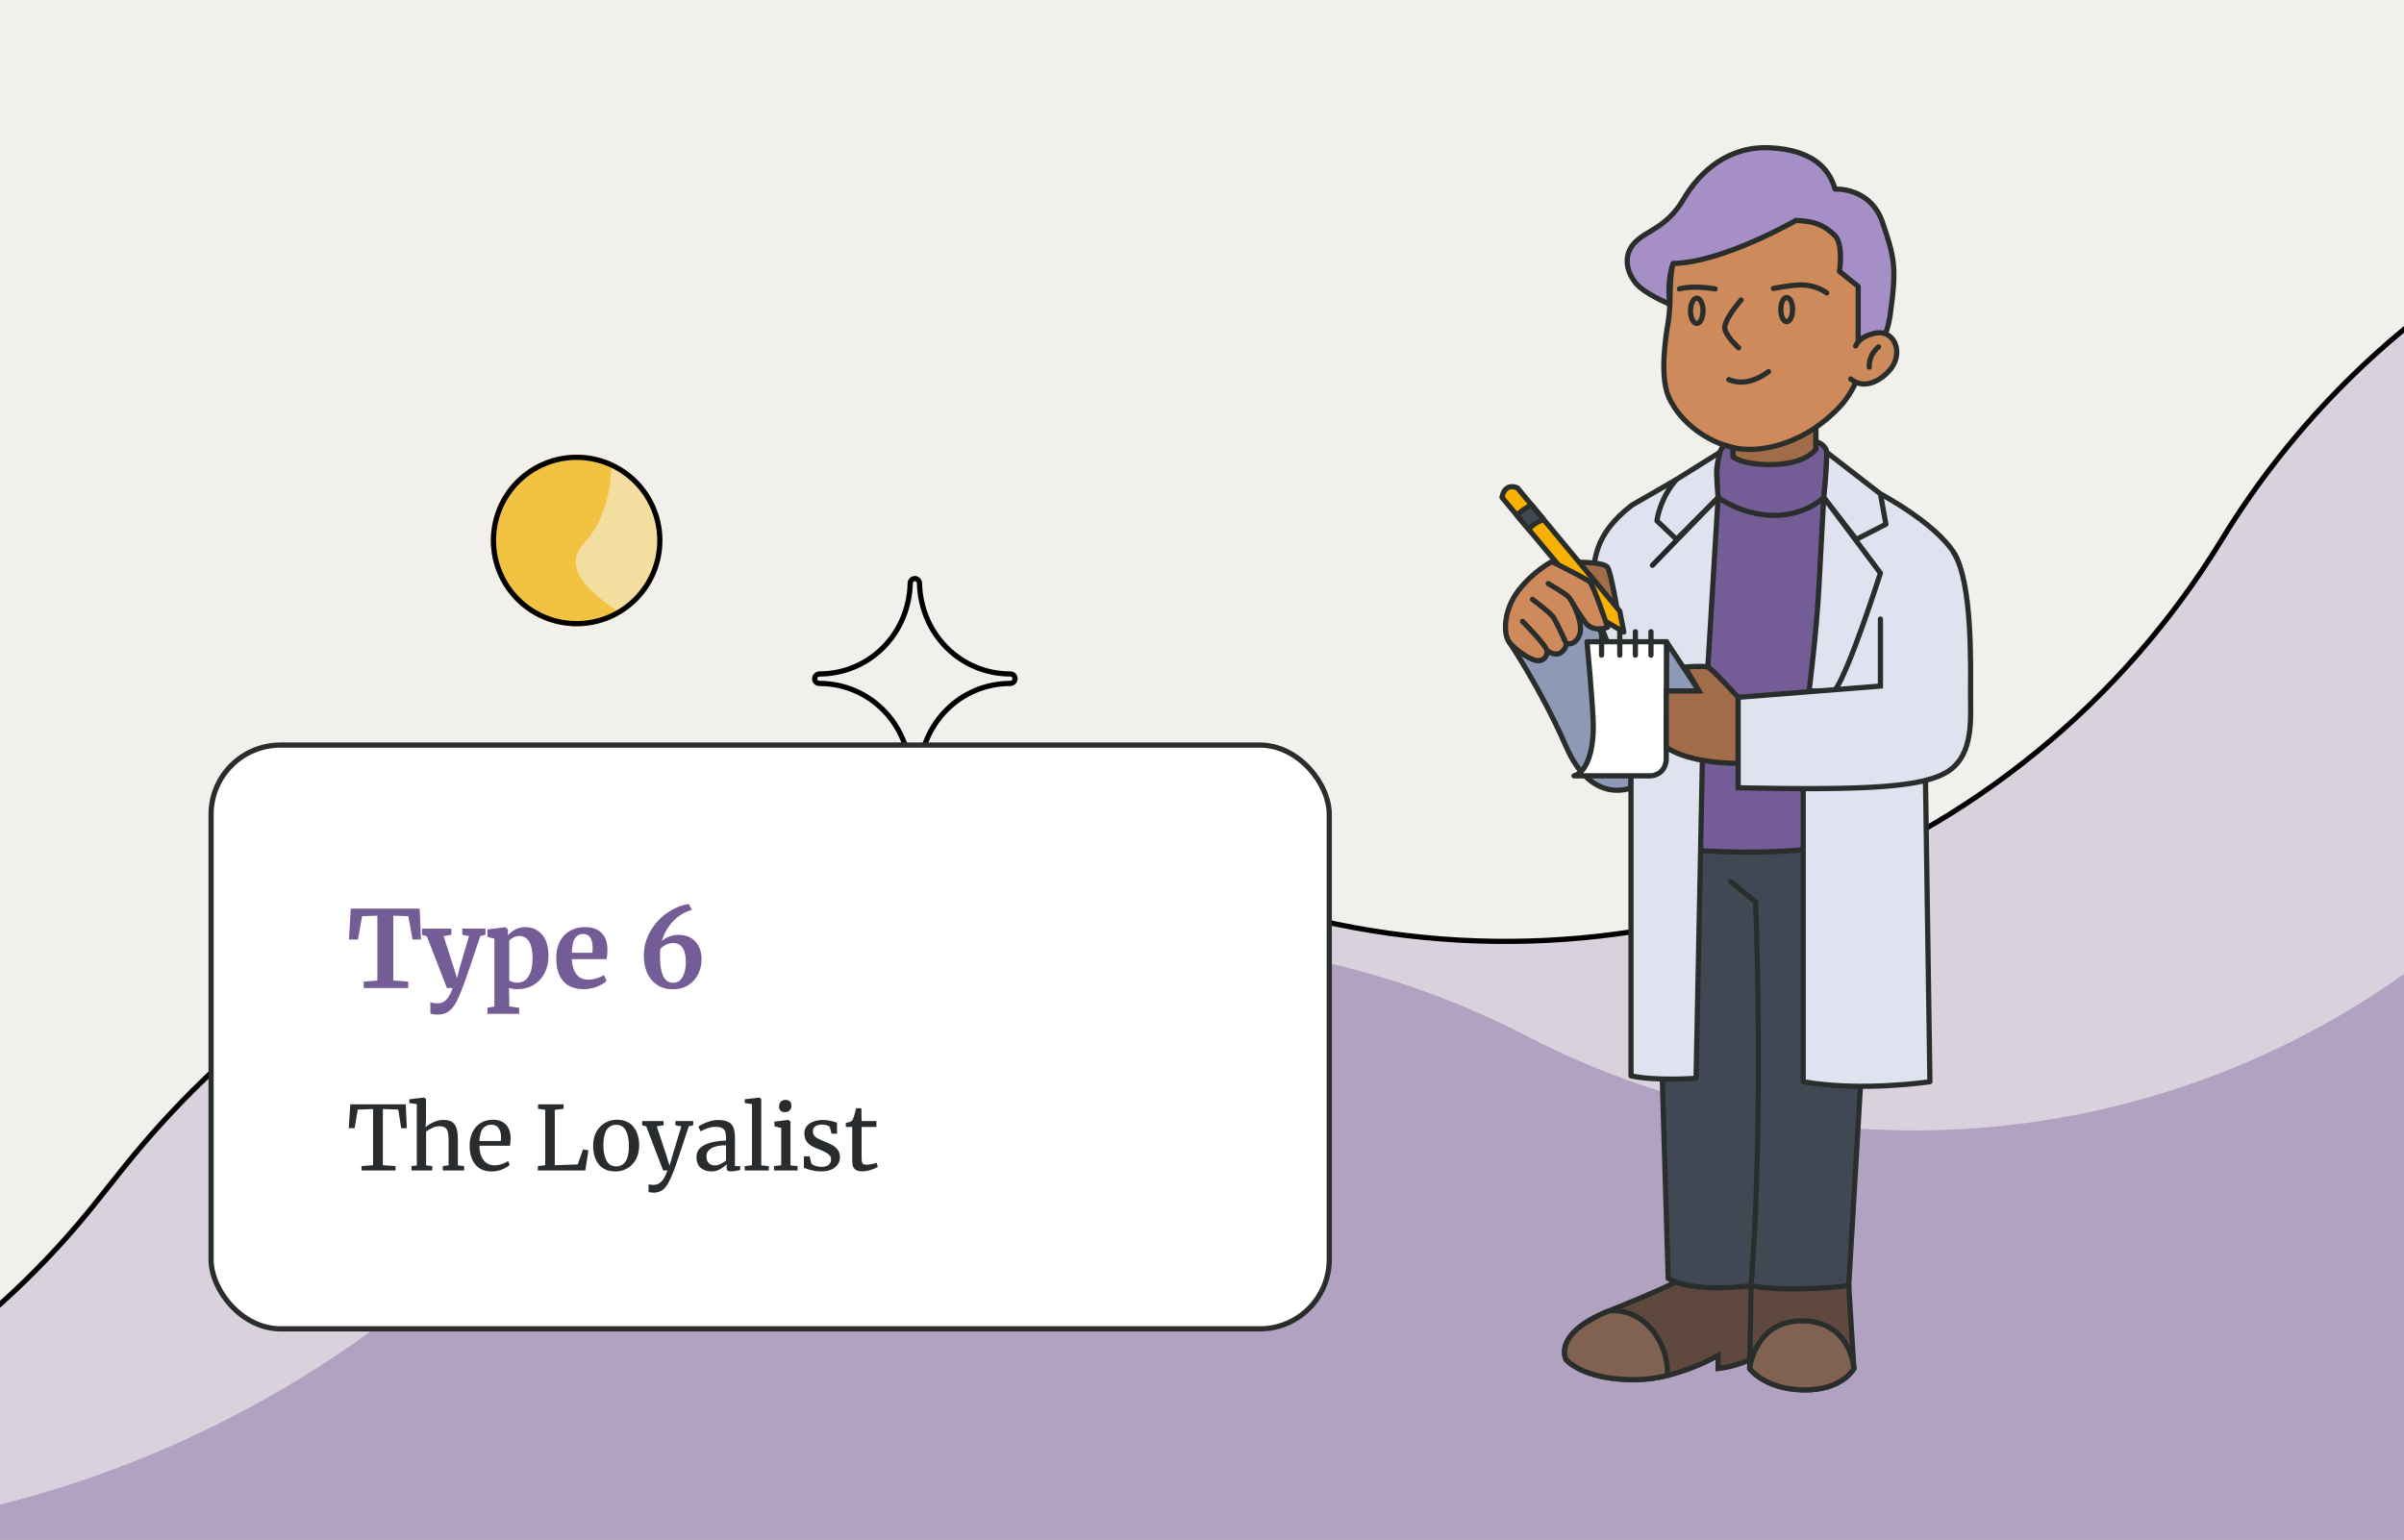 <svg width="540" height="346" viewBox="0 0 540 346" fill="none" xmlns="http://www.w3.org/2000/svg">
<rect x="0" y="0" width="540" height="346" fill="#808080" stroke="none"/>
<g clip-path="url(#clip0_4540_84609)">
<rect width="540" height="346" fill="#F2F0ED"/>
<path d="M205.5 175C204.944 175 204.458 174.503 204.458 173.935C204.181 162.508 195.222 153.565 184.042 153.565C183.417 153.565 183 153.068 183 152.5C183 151.932 183.486 151.435 184.042 151.435C195.222 151.435 204.181 142.492 204.458 131.065C204.458 130.497 204.944 130 205.5 130C206.056 130 206.542 130.497 206.542 131.065C206.819 142.492 215.778 151.435 226.958 151.435C227.583 151.435 228 151.932 228 152.5C228 153.068 227.514 153.565 226.958 153.565C215.778 153.565 206.819 162.508 206.542 173.935C206.542 174.574 206.125 175 205.5 175Z" stroke="black" stroke-width="1.17" stroke-linecap="round" stroke-linejoin="round"/>
<ellipse cx="129.531" cy="121.446" rx="19.27" ry="19.27" transform="rotate(89.477 129.531 121.446)" fill="#F4DE9F"/>
<path fill-rule="evenodd" clip-rule="evenodd" d="M137.369 103.836C137.324 110.113 135.823 117.059 131.095 122.2C126.422 127.281 131.707 132.975 139.67 137.835C136.773 139.631 133.363 140.681 129.706 140.714C119.064 140.811 110.358 132.263 110.261 121.621C110.164 110.979 118.712 102.273 129.354 102.176C132.208 102.15 134.922 102.745 137.369 103.836Z" fill="#F2C341"/>
<path d="M129.701 140.13C119.382 140.224 110.941 131.935 110.846 121.616C110.752 111.297 119.041 102.856 129.36 102.762C139.679 102.667 148.121 110.956 148.215 121.275C148.309 131.594 140.02 140.036 129.701 140.13Z" stroke="black" stroke-width="1.17"/>
<path d="M729.668 551.03L-122 552.697V341.124C-66.018 340.069 -13.423 314.103 21.456 270.302L27.48 262.735C81.397 195.026 171.544 167.675 253.994 194.012L280.779 202.567C363.618 229.028 453.809 195.407 499.113 121.178C528.793 72.549 578.866 39.946 635.345 32.475L729.668 20V551.03Z" fill="#745C97" fill-opacity="0.2" stroke="black" stroke-width="1.17"/>
<path opacity="0.4" d="M792.722 510.69L-165 512.31V346.348L-57.428 345.47C1.11 344.992 57.505 323.387 101.379 284.632L130.349 259.042C188.99 207.242 273.439 196.81 342.922 232.784C411.275 268.172 494.243 258.699 552.859 208.813L589.865 177.318C646.657 128.985 727.44 120.857 792.722 156.908V510.69Z" fill="#745C97"/>
<path d="M389.255 89.914H407.907V108.567H389.255V89.914Z" fill="#A16C48" stroke="#292E2C" stroke-width="1.168" stroke-miterlimit="10" stroke-linecap="round"/>
<path d="M392.56 100.954C392.56 100.954 403.296 101.841 413.145 91.519C421.721 82.529 422.83 60.753 416.029 51.453C409.245 42.176 394.638 42.853 386.401 46.45C381.234 48.709 377.054 55.75 376.412 57.32C374.555 61.839 375.589 67.198 374.701 72.441C373.037 82.249 373.849 86.919 374.795 89.097C377.941 96.324 386.418 100.971 392.554 100.954H392.56Z" fill="#CE8A5A" stroke="#292E2C" stroke-width="1.168" stroke-miterlimit="10" stroke-linecap="round"/>
<path d="M410.325 65.808C410.325 65.808 408.685 64.524 406.058 64.127C403.991 63.818 401.317 64.273 398.346 64.816" stroke="#292E2C" stroke-width="1.168" stroke-miterlimit="10" stroke-linecap="round"/>
<path d="M385.268 64.915C385.268 64.915 380.434 64.028 377.246 64.915" stroke="#292E2C" stroke-width="1.168" stroke-miterlimit="10" stroke-linecap="round"/>
<path d="M401.34 72.277C400.611 72.277 400.02 71.059 400.02 69.556C400.02 68.054 400.611 66.836 401.34 66.836C402.068 66.836 402.659 68.054 402.659 69.556C402.659 71.059 402.068 72.277 401.34 72.277Z" stroke="#292E2C" stroke-width="1.168" stroke-miterlimit="10" stroke-linecap="round"/>
<path d="M381.14 72.68C380.366 72.68 379.739 71.407 379.739 69.837C379.739 68.267 380.366 66.994 381.14 66.994C381.914 66.994 382.541 68.267 382.541 69.837C382.541 71.407 381.914 72.68 381.14 72.68Z" stroke="#292E2C" stroke-width="1.168" stroke-miterlimit="10" stroke-linecap="round"/>
<path d="M391.095 67.408C391.095 67.408 386.95 72.108 387.463 73.999C387.977 75.891 390.546 78.15 390.546 78.15" stroke="#292E2C" stroke-width="1.168" stroke-miterlimit="10" stroke-linecap="round"/>
<path d="M397.247 83.498C397.247 83.498 392.769 87.252 388.344 85.29" stroke="#292E2C" stroke-width="1.168" stroke-miterlimit="10" stroke-linecap="round"/>
<path d="M417.395 80.1V64.349L413.186 60.969C413.186 60.969 414.173 54.816 412.089 52.836C410.004 50.857 407.914 49.649 403.407 49.538C403.407 49.538 387.008 58.984 375.811 59.206C375.811 59.206 374.369 62.744 375.093 68.337C375.093 68.337 369.226 66.019 367.247 63.38C365.268 60.741 364.608 57.227 367.247 54.477C369.885 51.727 374.392 51.178 378.129 44.809C381.865 38.44 388.351 32.713 397.692 33.209C407.033 33.705 410.88 37.774 412.2 42.497C412.2 42.497 420.11 41.949 422.86 49.97C425.61 57.991 426.047 60.192 424.617 70.52C423.187 80.847 417.401 80.088 417.401 80.088L417.395 80.1Z" fill="#A68FC7" stroke="#292E2C" stroke-width="1.168" stroke-miterlimit="10" stroke-linecap="round" stroke-linejoin="round"/>
<path d="M415.784 81.682C416.052 79.586 416.367 77.391 418.714 75.698C419.076 75.435 420.571 74.688 421.99 74.706C426.999 74.77 427.296 81.525 422.573 84.911C421.184 85.909 418.697 87.041 417.068 86.107C416.146 85.576 415.562 83.398 415.784 81.676V81.682Z" fill="#CE8A5A"/>
<path d="M419.899 82.5C419.899 82.5 419.537 79.995 421.96 77.94" stroke="#292E2C" stroke-width="1.168" stroke-miterlimit="10" stroke-linecap="round"/>
<path d="M416.834 77.742C417.383 76.393 418.918 75.494 420.419 75.056C421.364 74.782 422.374 74.642 423.256 74.904C423.63 75.015 423.968 75.196 424.272 75.412C426.438 76.936 426.589 80.188 424.961 82.529C423.332 84.876 419.117 88.005 415.736 85.15" stroke="#292E2C" stroke-width="1.168" stroke-miterlimit="10" stroke-linecap="round"/>
<path d="M382.304 275.044L396.479 290.375L393.349 305.372C393.349 305.372 390.22 307.019 385.929 307.515V304.549C385.929 304.549 377.026 309.827 367.796 309.99C358.566 310.154 353.785 307.515 351.806 305.542C351.806 305.542 348.507 299.774 361.369 294.584C374.23 289.394 376.407 288.057 376.407 288.057L382.304 275.044Z" fill="#5F483D" stroke="#292E2C" stroke-width="1.168" stroke-miterlimit="10" stroke-linecap="round"/>
<path d="M371.918 299.931C374.236 303.405 374.645 306.739 374.528 309.068C372.397 309.588 370.109 309.944 367.803 309.99C358.573 310.154 353.791 307.515 351.812 305.542C351.812 305.542 348.514 299.774 361.375 294.584C361.375 294.584 367.633 293.51 371.924 299.937L371.918 299.931Z" fill="#806152" stroke="#292E2C" stroke-width="1.168" stroke-miterlimit="10" stroke-linecap="round"/>
<path d="M405.048 276.854L415.271 288.886L416.427 307.515C416.427 307.515 413.788 312.46 405.054 312.297C396.321 312.133 393.022 307.515 393.022 307.515L393.349 288.886L405.054 276.854H405.048Z" fill="#5F483D" stroke="#292E2C" stroke-width="1.168" stroke-miterlimit="10" stroke-linecap="round"/>
<path d="M405.048 312.296C396.315 312.133 393.016 307.515 393.016 307.515C393.016 307.515 394.19 296.569 405.048 296.802C415.551 297.03 416.38 306.844 416.421 307.486V307.521C416.421 307.521 413.788 312.466 405.048 312.302V312.296Z" fill="#806152" stroke="#292E2C" stroke-width="1.168" stroke-miterlimit="10" stroke-linecap="round"/>
<path d="M356.505 133.518L366.365 160.624V177.017C366.365 177.017 357.573 180.97 351.805 167.782C346.037 154.593 338.95 144.19 338.95 144.19L346.761 133.512H356.505V133.518Z" fill="#8E99B6" stroke="#292E2C" stroke-width="1.168" stroke-linecap="round" stroke-linejoin="round"/>
<path d="M421.038 190.643L415.27 288.886C415.27 288.886 402.082 290.532 393.348 288.886C393.348 288.886 380.324 290.702 374.719 287.24L371.917 192.126L394.358 181.577L421.044 190.643H421.038Z" fill="#404854" stroke="#292E2C" stroke-width="1.168" stroke-miterlimit="10" stroke-linecap="round"/>
<path d="M414.383 189.657C414.383 189.657 398.994 193.119 374.328 190.48L377.959 112.513C377.959 112.513 385.35 105.951 398.579 106.762C411.808 107.574 414.377 111.415 414.377 111.415V189.657H414.383Z" fill="#745C97" stroke="#292E2C" stroke-width="1.168" stroke-miterlimit="10" stroke-linecap="round"/>
<path d="M422.392 110.972C422.392 110.972 436.935 118.678 439.725 125.87C442.516 133.063 442.639 156.87 442.639 156.87L432.515 175.354L433.508 243.063C433.508 243.063 418.125 245.369 405.048 243.063V171.302L416.642 112.402L422.392 110.972Z" fill="#E0E3EF" stroke="#292E2C" stroke-width="1.168" stroke-linecap="round" stroke-linejoin="round"/>
<path d="M385.928 111.777L382.413 170.094L380.983 242.293C380.983 242.293 371.969 242.952 366.364 241.744V155.919C366.364 155.919 358.454 140.792 358.01 133.518C357.566 126.244 358.01 120.091 366.58 113.5L376.581 107.732L385.922 111.777H385.928Z" fill="#E0E3EF" stroke="#292E2C" stroke-width="1.168" stroke-linecap="round" stroke-linejoin="round"/>
<path d="M407.909 99.237C407.909 99.237 410.104 99.763 410.326 101.631C410.547 103.499 409.666 111.777 409.666 111.777C409.666 111.777 405.603 115.917 398.346 115.806C391.089 115.695 385.928 111.777 385.928 111.777C385.928 111.777 384.726 101.765 387.417 100.049L389.256 100.563V102.618C389.256 102.618 391.451 104.597 398.579 104.375C405.708 104.153 407.903 100.965 407.903 100.965V99.231L407.909 99.237Z" fill="#745C97" stroke="#292E2C" stroke-width="1.168" stroke-miterlimit="10" stroke-linecap="round"/>
<path d="M381.644 155.259L374.328 144.196L374.282 155.259H381.644Z" fill="#8E99B6" stroke="#292E2C" stroke-width="1.168" stroke-linecap="round" stroke-linejoin="round"/>
<path d="M385.928 111.778L371.175 127.015" stroke="#22262D" stroke-width="1.168" stroke-miterlimit="10" stroke-linecap="round"/>
<path d="M388.731 198.052L394.353 202.681C394.353 202.681 396.308 250.32 393.343 288.892" stroke="#292E2C" stroke-width="1.168" stroke-miterlimit="10" stroke-linecap="round"/>
<path d="M374.328 144.196H356.475C356.475 144.196 357.894 158.885 357.9 163.392C357.906 167.898 356.738 173.462 353.562 174.326H370.761C370.761 174.326 373.849 174.326 374.276 170.864L374.322 144.196H374.328Z" fill="white" stroke="#292E2C" stroke-width="1.168" stroke-linecap="round" stroke-linejoin="round"/>
<path d="M370.849 141.937V147.208" stroke="#292E2C" stroke-width="1.168" stroke-miterlimit="10" stroke-linecap="round"/>
<path d="M367.346 141.937V147.208" stroke="#292E2C" stroke-width="1.168" stroke-miterlimit="10" stroke-linecap="round"/>
<path d="M363.842 141.937V147.208" stroke="#292E2C" stroke-width="1.168" stroke-miterlimit="10" stroke-linecap="round"/>
<path d="M359.756 141.937V147.208" stroke="#292E2C" stroke-width="1.168" stroke-miterlimit="10" stroke-linecap="round"/>
<path d="M410.326 101.631L422.393 110.972L423.619 117.796L416.97 121.194L409.66 111.777C409.66 111.777 410.32 106.138 410.32 101.631H410.326Z" fill="#E0E3EF" stroke="#292E2C" stroke-width="1.168" stroke-linecap="round" stroke-linejoin="round"/>
<path d="M386.33 101.631L376.586 107.732C372.739 112.075 372.19 117.02 372.19 117.02L376.586 121.194L385.927 111.777C385.927 111.777 385.437 106.348 385.659 104.929C385.88 103.511 386.33 101.631 386.33 101.631Z" fill="#E0E3EF" stroke="#292E2C" stroke-width="1.168" stroke-linecap="round" stroke-linejoin="round"/>
<path d="M409.665 111.777L422.392 128.772C422.392 128.772 415.374 150.863 412.082 155.253H406.366C406.366 155.253 408.013 142.287 408.561 132.286C409.11 122.286 409.659 111.772 409.659 111.772L409.665 111.777Z" fill="#E0E3EF" stroke="#292E2C" stroke-width="1.168" stroke-linecap="round" stroke-linejoin="round"/>
<path d="M390.436 156.689C390.436 156.689 384.522 150.221 383.634 149.882C382.747 149.544 378.462 149.882 378.462 149.882L381.649 155.259H374.287V167.898C374.287 167.898 378.462 171.413 390.441 171.524V156.689H390.436Z" fill="#A16C48" stroke="#292E2C" stroke-width="1.168" stroke-miterlimit="10" stroke-linecap="round"/>
<path d="M422.393 139.105V154.162L390.435 156.69V177.024C418.785 177.578 432.195 177.023 437.799 173.176C443.404 169.329 442.633 161.307 442.633 155.814C442.633 150.32 443.182 130.319 438.675 123.944C438.675 123.944 424.903 120.646 422.393 139.111V139.105Z" fill="#E0E3EF"/>
<path d="M438.675 123.938C443.182 130.313 442.633 150.314 442.633 155.808C442.633 161.302 443.404 169.323 437.799 173.17C432.195 177.018 418.791 177.572 390.435 177.018V156.684L422.393 154.156V139.099" stroke="#292E2C" stroke-width="1.168" stroke-miterlimit="10" stroke-linecap="round"/>
<path d="M354.737 126.355C354.737 126.355 360.382 126.273 361.124 127.511C361.865 128.748 363.185 136.536 363.185 136.536L356.506 133.518L354.731 126.355H354.737Z" fill="#A16C48" stroke="#292E2C" stroke-width="1.168" stroke-miterlimit="10" stroke-linecap="round"/>
<path d="M364.743 142.024L363.844 137.324L340.848 109.623C340.848 109.623 338.046 108.239 337.386 111.777L360.668 139.625L364.737 142.024H364.743Z" fill="#F7B100" stroke="#292E2C" stroke-width="1.168" stroke-linecap="round" stroke-linejoin="round"/>
<path d="M344.024 113.453L346.762 116.751C345.734 117.072 344.409 117.703 343.387 118.958L340.731 115.776C341.484 115.005 342.541 114.2 344.024 113.447V113.453Z" fill="#404854" stroke="#292E2C" stroke-width="1.168" stroke-miterlimit="10" stroke-linecap="round" stroke-linejoin="round"/>
<path d="M348.595 126.191C348.595 126.191 356.243 129.992 357.084 130.721C357.925 131.451 361.124 140.944 361.124 140.944C361.124 140.944 357.825 142.263 356.097 139.87C354.369 137.476 353.377 135.748 353.377 135.748C353.377 135.748 355.852 140.366 354.737 142.835C353.622 145.305 351.812 144.563 351.812 144.563C351.812 144.563 351.877 145.859 350.557 146.688C349.238 147.517 347.527 146.216 347.527 146.216C347.527 146.216 347.609 148.195 345.799 148.44C343.989 148.685 340.195 145.871 338.957 144.19C337.719 142.508 337.637 137.231 341.018 132.782C344.398 128.334 348.601 126.191 348.601 126.191H348.595Z" fill="#CE8A5A" stroke="#292E2C" stroke-width="1.168" stroke-miterlimit="10" stroke-linecap="round" stroke-linejoin="round"/>
<path d="M347.772 131.136C347.772 131.136 351.812 133.442 352.39 134.183C352.968 134.925 353.377 135.748 353.377 135.748" stroke="#292E2C" stroke-width="1.168" stroke-miterlimit="10" stroke-linecap="round" stroke-linejoin="round"/>
<path d="M344.23 134.68C344.23 134.68 348.352 137.727 349.011 138.801C349.671 139.875 351.813 144.569 351.813 144.569" stroke="#292E2C" stroke-width="1.168" stroke-miterlimit="10" stroke-linecap="round" stroke-linejoin="round"/>
<path d="M341.998 139.624C341.998 139.624 347.024 144.651 347.521 146.215" stroke="#292E2C" stroke-width="1.168" stroke-miterlimit="10" stroke-linecap="round" stroke-linejoin="round"/>
<rect x="47.415" y="167.415" width="251.17" height="131.17" rx="15.585" fill="white"/>
<rect x="47.415" y="167.415" width="251.17" height="131.17" rx="15.585" stroke="#292E2C" stroke-width="1.17"/>
<path d="M84.768 205.752L81.336 205.872L80.4 211.104H78.384L78.792 204.168H94.272L94.56 211.104H92.664L91.728 205.872L88.344 205.752V220.32L91.704 220.56V222H81.696V220.56L84.768 220.32V205.752ZM98.302 227.976C98.014 227.976 97.702 227.952 97.366 227.904C97.046 227.856 96.814 227.8 96.67 227.736V225.168C96.782 225.232 97.006 225.296 97.342 225.36C97.678 225.424 97.982 225.456 98.254 225.456C99.054 225.456 99.71 225.192 100.222 224.664C100.75 224.136 101.238 223.248 101.686 222H100.39L95.878 210.36L94.798 210.048V208.656H101.398V210.048L99.646 210.336L101.782 216.984L102.646 219.816L103.39 216.984L105.358 210.336L103.846 210.048V208.656H109.054V210.048L107.878 210.336C106.998 213.024 106.126 215.616 105.262 218.112C104.398 220.608 103.894 222.008 103.75 222.312C103.238 223.656 102.75 224.728 102.286 225.528C101.822 226.328 101.27 226.936 100.63 227.352C99.99 227.768 99.214 227.976 98.302 227.976ZM123.196 214.896C123.196 216.24 122.916 217.472 122.356 218.592C121.812 219.712 121.004 220.608 119.932 221.28C118.876 221.936 117.612 222.264 116.14 222.264C115.82 222.264 115.484 222.232 115.132 222.168C114.796 222.12 114.524 222.056 114.316 221.976L114.388 223.968V226.152L116.62 226.44V227.808H109.492V226.44L111.052 226.152V210.936L109.492 210.504V208.848L113.452 208.344H113.5L114.1 208.824V210.168C114.5 209.672 115.044 209.24 115.732 208.872C116.42 208.504 117.172 208.32 117.988 208.32C119.508 208.32 120.756 208.864 121.732 209.952C122.708 211.024 123.196 212.672 123.196 214.896ZM116.74 210.312C116.26 210.312 115.804 210.416 115.372 210.624C114.94 210.832 114.612 211.064 114.388 211.32V220.224C114.5 220.384 114.724 220.52 115.06 220.632C115.412 220.744 115.796 220.8 116.212 220.8C117.252 220.8 118.076 220.352 118.684 219.456C119.308 218.544 119.62 217.12 119.62 215.184C119.62 213.552 119.356 212.336 118.828 211.536C118.3 210.72 117.604 210.312 116.74 210.312ZM131.206 222.264C129.094 222.264 127.518 221.648 126.478 220.416C125.454 219.168 124.942 217.472 124.942 215.328C124.942 213.888 125.206 212.64 125.734 211.584C126.278 210.528 127.038 209.72 128.014 209.16C128.99 208.6 130.118 208.32 131.398 208.32C132.998 208.32 134.23 208.744 135.094 209.592C135.958 210.424 136.406 211.616 136.438 213.168C136.438 214.224 136.374 215.008 136.246 215.52H128.446C128.51 216.976 128.854 218.112 129.478 218.928C130.102 219.728 130.99 220.128 132.142 220.128C132.766 220.128 133.406 220.024 134.062 219.816C134.734 219.608 135.262 219.36 135.646 219.072L136.246 220.392C135.814 220.856 135.11 221.288 134.134 221.688C133.174 222.072 132.198 222.264 131.206 222.264ZM133.078 214.08C133.11 213.632 133.126 213.288 133.126 213.048C133.126 210.92 132.414 209.856 130.99 209.856C130.206 209.856 129.598 210.168 129.166 210.792C128.734 211.416 128.494 212.512 128.446 214.08H133.078ZM151.105 222.288C149.745 222.288 148.577 221.96 147.601 221.304C146.625 220.648 145.881 219.752 145.369 218.616C144.873 217.48 144.625 216.2 144.625 214.776C144.625 212.728 145.129 210.856 146.137 209.16C147.145 207.448 148.433 206.072 150.001 205.032C151.569 203.976 153.145 203.344 154.729 203.136L155.425 204.432C153.713 204.944 152.273 205.832 151.105 207.096C149.953 208.344 149.145 209.792 148.681 211.44C149.081 211.056 149.601 210.736 150.241 210.48C150.881 210.208 151.617 210.072 152.449 210.072C154.033 210.072 155.281 210.568 156.193 211.56C157.121 212.536 157.585 213.88 157.585 215.592C157.585 216.776 157.329 217.88 156.817 218.904C156.305 219.928 155.561 220.752 154.585 221.376C153.609 221.984 152.449 222.288 151.105 222.288ZM151.273 211.896C150.617 211.896 150.025 212.04 149.497 212.328C148.985 212.6 148.593 212.904 148.321 213.24C148.273 213.688 148.249 214.144 148.249 214.608C148.217 216.544 148.433 218.064 148.897 219.168C149.377 220.272 150.153 220.824 151.225 220.824C152.137 220.824 152.833 220.392 153.313 219.528C153.809 218.648 154.057 217.56 154.057 216.264C154.057 214.744 153.809 213.64 153.313 212.952C152.817 212.248 152.137 211.896 151.273 211.896Z" fill="#745C97"/>
<path d="M83.8 249.2L80.36 249.32L79.66 253.5H78.34L78.68 248.14H91.14L91.38 253.5H90.12L89.46 249.32L86 249.2V261.82L88.84 262.02V263H81.2V262.02L83.8 261.82V249.2ZM93.628 248.08L91.948 247.86V247L95.208 246.62H95.248L95.688 246.92V251.56L95.608 253.26C96.034 252.873 96.621 252.507 97.368 252.16C98.114 251.813 98.868 251.64 99.628 251.64C100.468 251.64 101.121 251.8 101.588 252.12C102.054 252.44 102.381 252.933 102.568 253.6C102.754 254.253 102.848 255.14 102.848 256.26V261.84L104.248 262.02V263H99.468V262.02L100.768 261.84V256.24C100.768 255.453 100.714 254.84 100.608 254.4C100.501 253.947 100.301 253.613 100.008 253.4C99.714 253.173 99.274 253.06 98.688 253.06C98.208 253.06 97.694 253.18 97.148 253.42C96.601 253.66 96.121 253.94 95.708 254.26V261.84L97.088 262.02V263H92.428V262.02L93.628 261.86V248.08ZM110.451 263.22C108.838 263.22 107.605 262.693 106.751 261.64C105.911 260.587 105.491 259.18 105.491 257.42C105.491 256.26 105.711 255.24 106.151 254.36C106.591 253.48 107.205 252.8 107.991 252.32C108.791 251.84 109.698 251.6 110.711 251.6C111.951 251.6 112.911 251.947 113.591 252.64C114.285 253.32 114.651 254.3 114.691 255.58C114.691 256.393 114.645 257.013 114.551 257.44H107.671C107.698 258.76 108.005 259.827 108.591 260.64C109.178 261.44 110.011 261.84 111.091 261.84C111.625 261.84 112.178 261.747 112.751 261.56C113.338 261.36 113.791 261.127 114.111 260.86L114.491 261.74C114.105 262.14 113.531 262.487 112.771 262.78C112.011 263.073 111.238 263.22 110.451 263.22ZM112.491 256.38C112.531 256.1 112.551 255.813 112.551 255.52C112.538 254.653 112.351 253.973 111.991 253.48C111.645 252.973 111.091 252.72 110.331 252.72C109.558 252.72 108.938 253 108.471 253.56C108.018 254.12 107.758 255.06 107.691 256.38H112.491ZM122.476 249.38L120.856 249.14V248.14H126.596V249.14L124.616 249.38V261.82L129.776 261.64L130.956 258.28L132.176 258.46L131.476 263H120.816V262.02L122.476 261.82V249.38ZM133.232 257.42C133.232 256.22 133.479 255.18 133.972 254.3C134.465 253.42 135.112 252.753 135.912 252.3C136.725 251.833 137.592 251.6 138.512 251.6C140.192 251.6 141.452 252.133 142.292 253.2C143.145 254.267 143.572 255.667 143.572 257.4C143.572 258.613 143.325 259.66 142.832 260.54C142.339 261.42 141.685 262.087 140.872 262.54C140.072 262.993 139.212 263.22 138.292 263.22C136.612 263.22 135.345 262.687 134.492 261.62C133.652 260.553 133.232 259.153 133.232 257.42ZM138.412 262.08C139.332 262.08 140.039 261.7 140.532 260.94C141.025 260.18 141.272 259.053 141.272 257.56C141.272 256.08 141.045 254.907 140.592 254.04C140.139 253.173 139.412 252.74 138.412 252.74C137.492 252.74 136.779 253.12 136.272 253.88C135.779 254.64 135.532 255.767 135.532 257.26C135.532 258.74 135.765 259.913 136.232 260.78C136.699 261.647 137.425 262.08 138.412 262.08ZM146.82 267.98C146.593 267.98 146.367 267.967 146.14 267.94C145.927 267.913 145.773 267.873 145.68 267.82V266.08C145.76 266.133 145.913 266.173 146.14 266.2C146.38 266.227 146.607 266.24 146.82 266.24C147.46 266.24 148.02 266.013 148.5 265.56C148.993 265.12 149.467 264.267 149.92 263H148.96L145.16 253.1L144.24 252.84V251.9H149.06V252.84L147.52 253.08L149.48 258.98L150.4 261.9L151.26 258.96L153.04 253.08L151.7 252.84V251.9H155.72V252.84L154.72 253.08C152.76 259.08 151.607 262.487 151.26 263.3C150.807 264.447 150.393 265.34 150.02 265.98C149.647 266.633 149.207 267.127 148.7 267.46C148.193 267.807 147.567 267.98 146.82 267.98ZM156.445 260C156.445 258.747 157.072 257.827 158.325 257.24C159.579 256.64 161.165 256.32 163.085 256.28V255.72C163.085 255.093 163.019 254.6 162.885 254.24C162.752 253.88 162.519 253.62 162.185 253.46C161.865 253.287 161.405 253.2 160.805 253.2C160.125 253.2 159.512 253.3 158.965 253.5C158.432 253.687 157.899 253.92 157.365 254.2L156.865 253.16C157.039 253.013 157.359 252.82 157.825 252.58C158.292 252.34 158.832 252.127 159.445 251.94C160.059 251.753 160.672 251.66 161.285 251.66C162.232 251.66 162.979 251.793 163.525 252.06C164.085 252.313 164.485 252.727 164.725 253.3C164.965 253.873 165.085 254.64 165.085 255.6V262.02H166.265V262.9C165.999 262.967 165.659 263.033 165.245 263.1C164.845 263.167 164.492 263.2 164.185 263.2C163.812 263.2 163.559 263.14 163.425 263.02C163.292 262.913 163.225 262.667 163.225 262.28V261.62C162.825 262.02 162.332 262.387 161.745 262.72C161.172 263.053 160.519 263.22 159.785 263.22C158.825 263.22 158.025 262.947 157.385 262.4C156.759 261.84 156.445 261.04 156.445 260ZM160.645 261.86C160.992 261.86 161.392 261.753 161.845 261.54C162.299 261.327 162.712 261.073 163.085 260.78V257.34C161.632 257.34 160.532 257.567 159.785 258.02C159.052 258.46 158.685 259.04 158.685 259.76C158.685 260.48 158.859 261.013 159.205 261.36C159.565 261.693 160.045 261.86 160.645 261.86ZM168.916 248.08L167.296 247.86V247L170.516 246.62H170.556L170.996 246.92V261.86L172.696 262.02V263H167.296V262.02L168.916 261.84V248.08ZM176.276 249.9C175.85 249.9 175.53 249.78 175.316 249.54C175.103 249.3 174.996 248.993 174.996 248.62C174.996 248.193 175.123 247.84 175.376 247.56C175.643 247.28 176.003 247.14 176.456 247.14C176.91 247.14 177.243 247.26 177.456 247.5C177.67 247.74 177.776 248.047 177.776 248.42C177.776 248.873 177.643 249.233 177.376 249.5C177.123 249.767 176.763 249.9 176.296 249.9H176.276ZM175.476 253.44L173.956 253.08V252.02L177.056 251.64H177.096L177.556 252V261.86L179.156 262.02V263H173.856V262.02L175.476 261.84V253.44ZM182.237 261.4C182.37 261.6 182.65 261.78 183.077 261.94C183.517 262.1 183.977 262.18 184.457 262.18C185.217 262.18 185.777 262.033 186.137 261.74C186.497 261.447 186.677 261.04 186.677 260.52C186.677 260.16 186.563 259.847 186.337 259.58C186.11 259.313 185.79 259.08 185.377 258.88C184.977 258.667 184.397 258.413 183.637 258.12C182.61 257.733 181.857 257.273 181.377 256.74C180.91 256.193 180.677 255.48 180.677 254.6C180.677 254.013 180.85 253.5 181.197 253.06C181.557 252.62 182.043 252.28 182.657 252.04C183.283 251.787 183.977 251.66 184.737 251.66C185.35 251.66 185.883 251.707 186.337 251.8C186.803 251.893 187.177 251.987 187.457 252.08C187.737 252.173 187.923 252.233 188.017 252.26V254.74H186.797L186.397 253.26C186.317 253.1 186.103 252.967 185.757 252.86C185.41 252.74 185.023 252.68 184.597 252.68C183.997 252.68 183.51 252.813 183.137 253.08C182.777 253.347 182.597 253.707 182.597 254.16C182.597 254.56 182.69 254.893 182.877 255.16C183.077 255.413 183.323 255.62 183.617 255.78C183.91 255.94 184.31 256.127 184.817 256.34L185.217 256.5C185.963 256.793 186.57 257.073 187.037 257.34C187.503 257.607 187.89 257.96 188.197 258.4C188.517 258.827 188.677 259.353 188.677 259.98C188.677 260.967 188.29 261.753 187.517 262.34C186.757 262.927 185.71 263.22 184.377 263.22C183.723 263.22 183.037 263.133 182.317 262.96C181.61 262.773 181.03 262.587 180.577 262.4V259.84H181.877L182.237 261.4ZM193.694 263.2C192.934 263.2 192.368 263.027 191.994 262.68C191.621 262.333 191.434 261.74 191.434 260.9V253.22H189.994V252.32C190.061 252.307 190.248 252.26 190.554 252.18C190.861 252.1 191.068 252.027 191.174 251.96C191.388 251.84 191.554 251.6 191.674 251.24C191.781 250.987 191.908 250.58 192.054 250.02C192.201 249.46 192.288 249.127 192.314 249.02H193.494L193.534 251.9H196.874V253.22H193.534V259.36C193.534 260.12 193.554 260.653 193.594 260.96C193.648 261.267 193.748 261.467 193.894 261.56C194.054 261.653 194.321 261.7 194.694 261.7C195.054 261.7 195.448 261.653 195.874 261.56C196.314 261.467 196.654 261.367 196.894 261.26L197.194 262.16C196.874 262.4 196.354 262.633 195.634 262.86C194.928 263.087 194.281 263.2 193.694 263.2Z" fill="#292C2E"/>
</g>
<defs>
<clipPath id="clip0_4540_84609">
<rect width="540" height="346" fill="white"/>
</clipPath>
</defs>
</svg>
